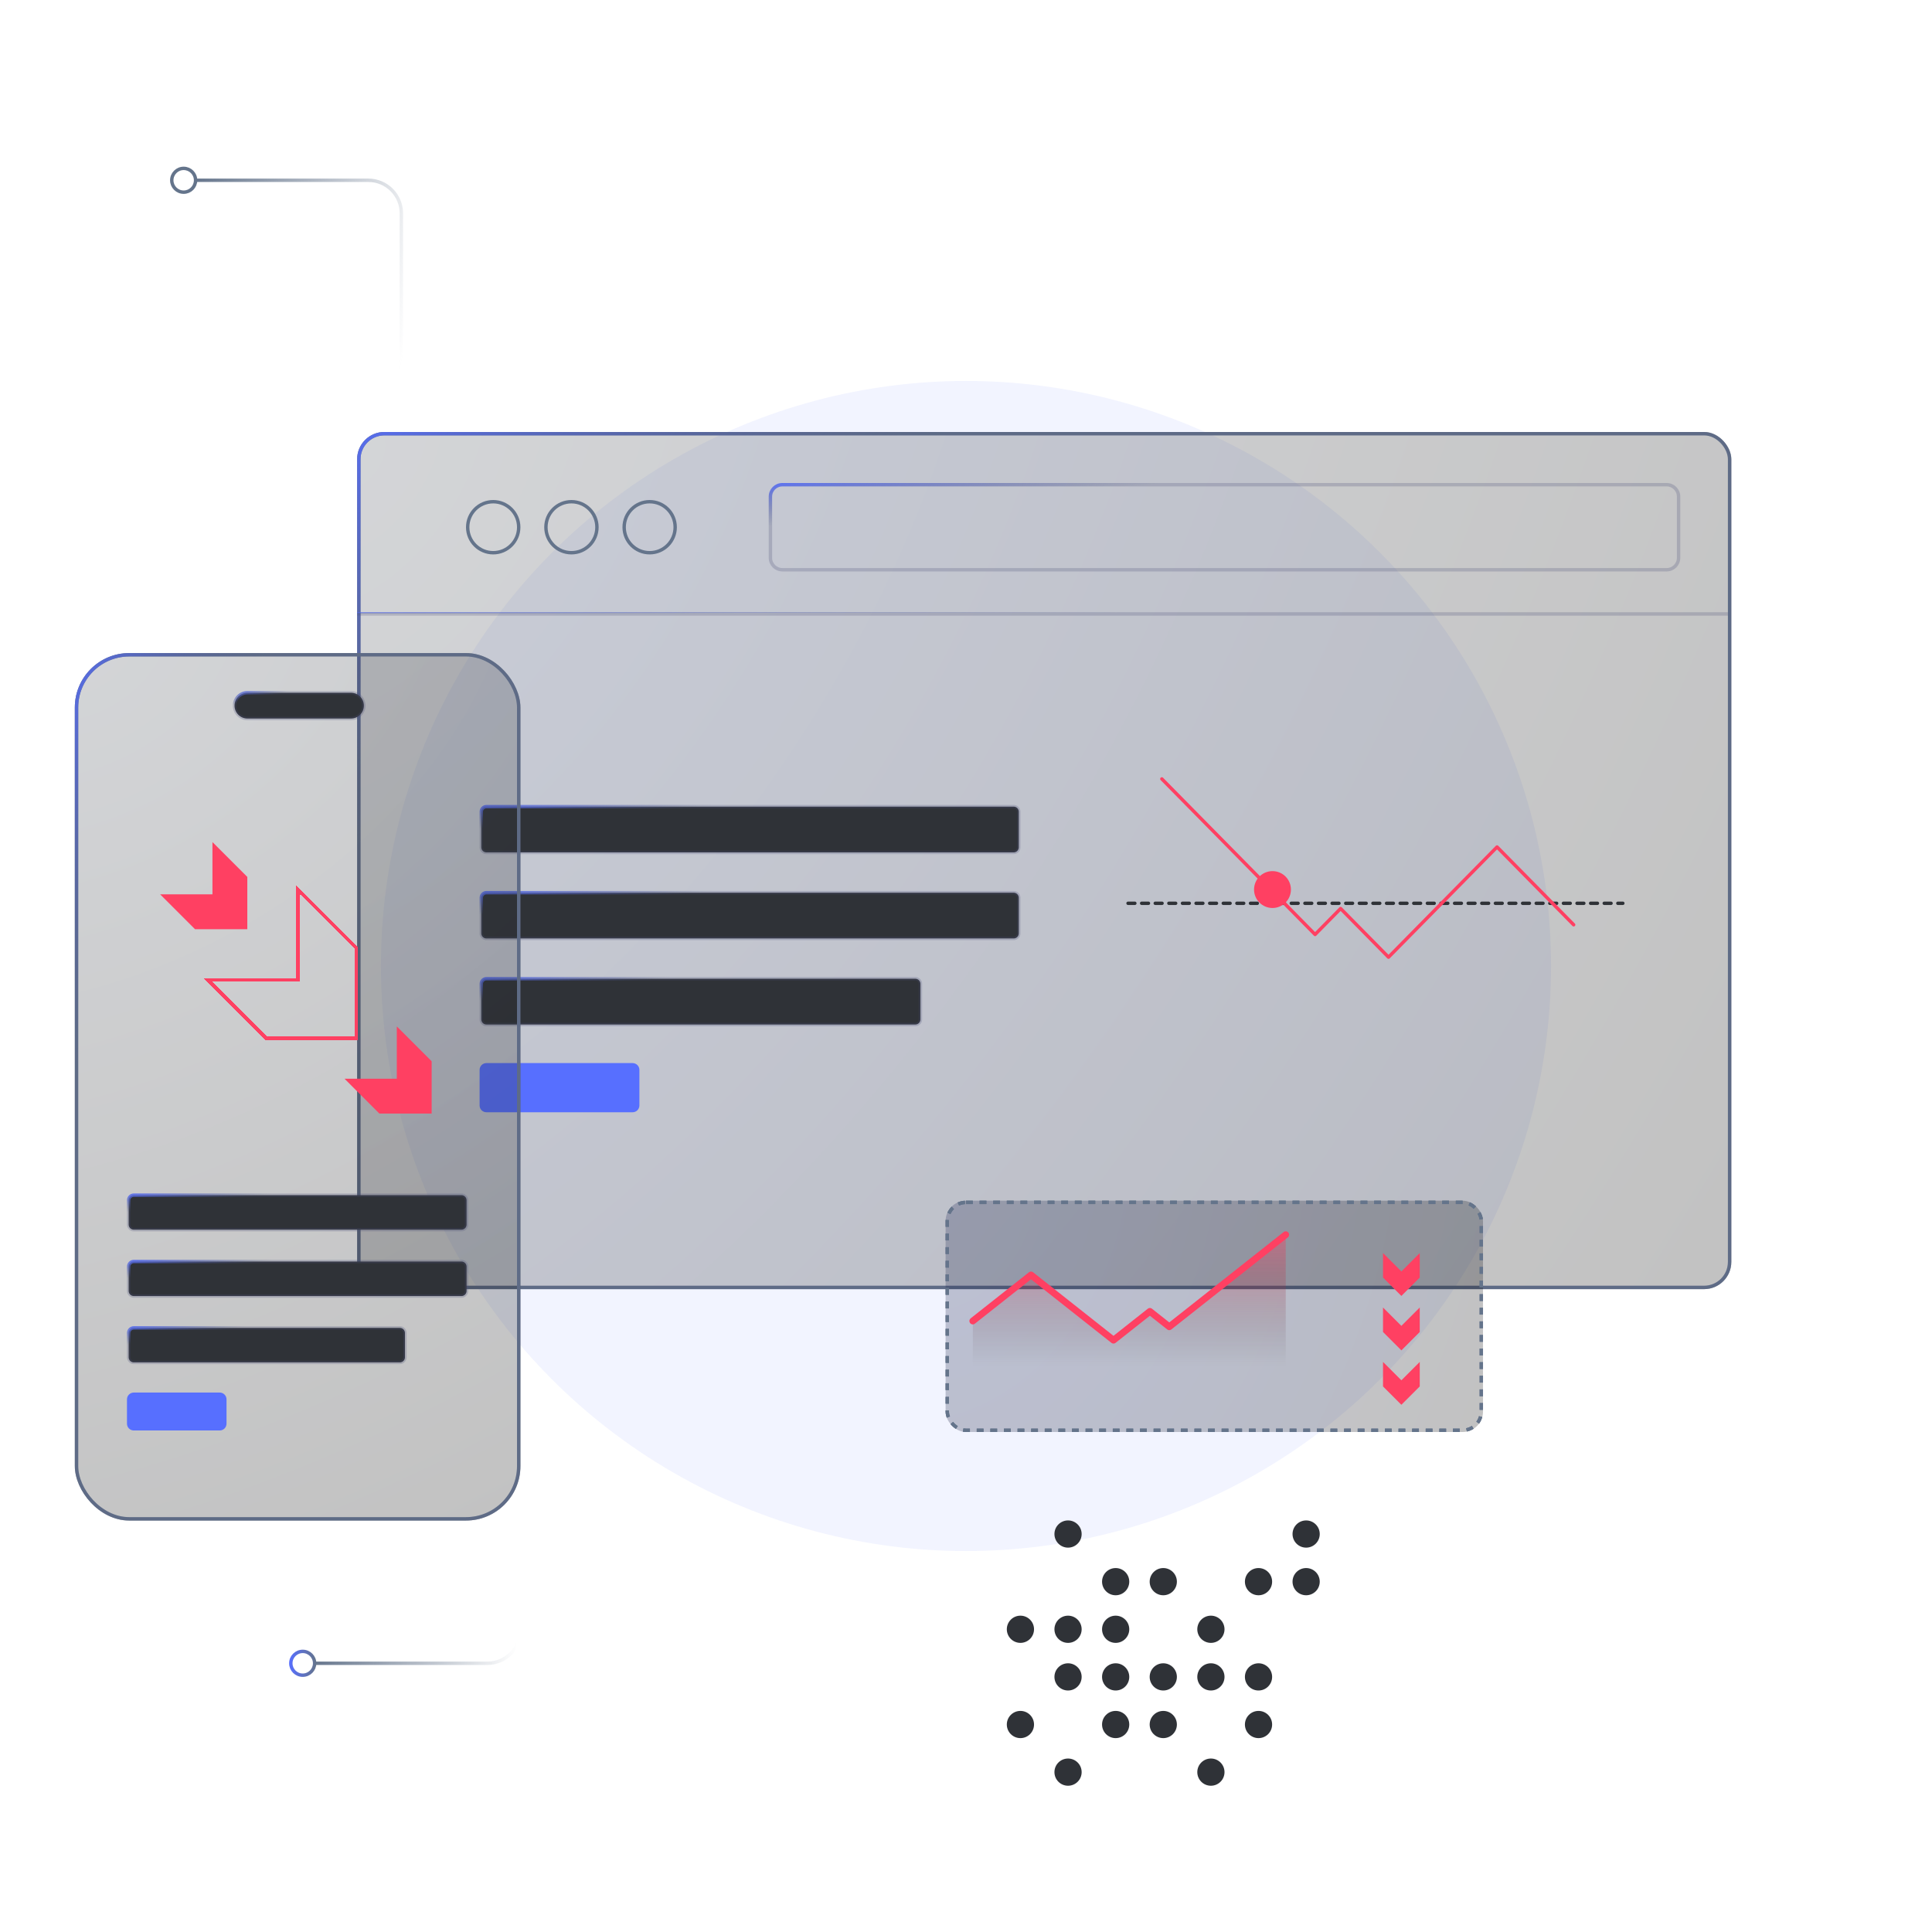 <svg width="568" height="568" viewBox="0 0 568 568" fill="none" xmlns="http://www.w3.org/2000/svg">
<g clip-path="url(#clip0_56_631)">
<g opacity="0.08" filter="url(#filter0_f_56_631)">
<circle cx="284" cy="284" r="172" fill="#576FFF"/>
</g>
<g filter="url(#filter1_b_56_631)">
<rect x="105" y="127" width="404" height="252" rx="8" fill="url(#paint0_radial_56_631)" fill-opacity="0.25"/>
<rect x="105.5" y="127.5" width="403" height="251" rx="7.5" stroke="#64748B"/>
</g>
<g filter="url(#filter2_b_56_631)">
<rect x="105.5" y="127.5" width="403" height="251" rx="7.5" stroke="url(#paint1_linear_56_631)"/>
</g>
<path d="M226.5 146C226.5 144.067 228.067 142.5 230 142.5H490C491.933 142.5 493.5 144.067 493.5 146V164C493.5 165.933 491.933 167.5 490 167.5H230C228.067 167.5 226.5 165.933 226.5 164V146Z" stroke="url(#paint2_linear_56_631)"/>
<circle cx="145" cy="155" r="7.5" stroke="#64748B"/>
<circle cx="191" cy="155" r="7.5" stroke="#64748B"/>
<circle cx="168" cy="155" r="7.5" stroke="#64748B"/>
<rect x="105" y="180" width="403" height="1" fill="url(#paint3_linear_56_631)"/>
<path d="M141.5 263.947C141.5 263.119 142.172 262.447 143 262.447H298.018C298.846 262.447 299.518 263.119 299.518 263.947V274.403C299.518 275.232 298.846 275.903 298.018 275.903H143C142.172 275.903 141.5 275.232 141.5 274.403V263.947Z" fill="#2F3237" stroke="url(#paint4_linear_56_631)"/>
<path d="M141.5 238.649C141.5 237.821 142.172 237.149 143 237.149H298.018C298.846 237.149 299.518 237.821 299.518 238.649V249.105C299.518 249.934 298.846 250.605 298.018 250.605H143C142.172 250.605 141.5 249.934 141.5 249.105V238.649Z" fill="#2F3237" stroke="url(#paint5_linear_56_631)"/>
<path d="M141.5 289.246C141.5 288.417 142.172 287.746 143 287.746H269.105C269.934 287.746 270.605 288.417 270.605 289.246V299.702C270.605 300.53 269.934 301.202 269.105 301.202H143C142.172 301.202 141.5 300.53 141.5 299.702V289.246Z" fill="#2F3237" stroke="url(#paint6_linear_56_631)"/>
<path d="M331.641 265.561H477.106" stroke="#2F3237" stroke-linecap="round" stroke-dasharray="2 2"/>
<path d="M141 314.544C141 313.439 141.895 312.544 143 312.544H185.982C187.087 312.544 187.982 313.439 187.982 314.544V325C187.982 326.105 187.087 327 185.982 327H143C141.895 327 141 326.105 141 325V314.544Z" fill="#576FFF"/>
<path d="M462.649 271.876L440.125 249.009L408.215 281.404L394.137 267.112L386.629 274.734L341.579 229" stroke="#FF4062" stroke-linecap="round" stroke-linejoin="round"/>
<g filter="url(#filter3_d_56_631)">
<circle cx="5.421" cy="5.421" r="5.421" transform="matrix(1 0 0 -1 368.685 266.947)" fill="#FF4062"/>
</g>
<g filter="url(#filter4_b_56_631)">
<rect x="22" y="192" width="131" height="255.032" rx="16" fill="url(#paint7_radial_56_631)" fill-opacity="0.25"/>
<rect x="22.5" y="192.5" width="130" height="254.032" rx="15.5" stroke="#64748B"/>
</g>
<g filter="url(#filter5_b_56_631)">
<rect x="22.5" y="192.5" width="130" height="254.032" rx="15.5" stroke="url(#paint8_linear_56_631)"/>
</g>
<path d="M68.953 207.457C68.953 205.361 70.651 203.663 72.747 203.663H103.181C105.276 203.663 106.974 205.361 106.974 207.457C106.974 209.552 105.276 211.25 103.181 211.25H72.747C70.651 211.25 68.953 209.552 68.953 207.457Z" fill="#2F3237" stroke="url(#paint9_linear_56_631)"/>
<path d="M37.83 372.383C37.83 371.555 38.502 370.883 39.33 370.883H135.671C136.499 370.883 137.171 371.555 137.171 372.383V379.532C137.171 380.36 136.499 381.032 135.671 381.032H39.33C38.502 381.032 37.83 380.36 37.83 379.532V372.383Z" fill="#2F3237" stroke="url(#paint10_linear_56_631)"/>
<path d="M37.83 352.872C37.83 352.044 38.502 351.372 39.33 351.372H135.671C136.499 351.372 137.171 352.044 137.171 352.872V360.021C137.171 360.85 136.499 361.521 135.671 361.521H39.33C38.502 361.521 37.83 360.85 37.83 360.021V352.872Z" fill="#2F3237" stroke="url(#paint11_linear_56_631)"/>
<path d="M37.83 391.894C37.83 391.065 38.502 390.394 39.33 390.394H117.553C118.382 390.394 119.053 391.065 119.053 391.894V399.043C119.053 399.871 118.382 400.543 117.553 400.543H39.33C38.502 400.543 37.83 399.871 37.83 399.043V391.894Z" fill="#2F3237" stroke="url(#paint12_linear_56_631)"/>
<path d="M37.33 411.404C37.33 410.3 38.225 409.404 39.33 409.404H64.596C65.701 409.404 66.596 410.3 66.596 411.404V418.553C66.596 419.658 65.701 420.553 64.596 420.553H39.33C38.225 420.553 37.33 419.658 37.33 418.553V411.404Z" fill="#576FFF"/>
<g filter="url(#filter6_d_56_631)">
<path d="M78.235 301.204L61.103 284.072L87.094 284.072L87.594 284.072L87.594 283.572L87.594 257.581L104.726 274.713L104.726 301.204L78.235 301.204Z" stroke="#FF4062" shape-rendering="crispEdges"/>
</g>
<g filter="url(#filter7_d_56_631)">
<path d="M116.657 297.763L126.905 308.011L126.905 323.384L111.532 323.384L101.284 313.136L116.657 313.136L116.657 297.763Z" fill="#FF4062"/>
</g>
<g filter="url(#filter8_d_56_631)">
<path d="M62.458 243.564L72.706 253.812L72.706 269.185L57.333 269.185L47.085 258.936L62.458 258.936L62.458 243.564Z" fill="#FF4062"/>
</g>
<circle cx="314" cy="451" r="4" fill="#2F3237"/>
<circle cx="384" cy="451" r="4" fill="#2F3237"/>
<circle cx="300" cy="479" r="4" fill="#2F3237"/>
<circle cx="314" cy="479" r="4" fill="#2F3237"/>
<circle cx="300" cy="507" r="4" fill="#2F3237"/>
<circle cx="328" cy="479" r="4" fill="#2F3237"/>
<circle cx="314" cy="493" r="4" fill="#2F3237"/>
<circle cx="314" cy="521" r="4" fill="#2F3237"/>
<circle cx="356" cy="479" r="4" fill="#2F3237"/>
<circle cx="328" cy="465" r="4" fill="#2F3237"/>
<circle cx="328" cy="493" r="4" fill="#2F3237"/>
<circle cx="328" cy="507" r="4" fill="#2F3237"/>
<circle cx="342" cy="465" r="4" fill="#2F3237"/>
<circle cx="342" cy="493" r="4" fill="#2F3237"/>
<circle cx="342" cy="507" r="4" fill="#2F3237"/>
<circle cx="356" cy="493" r="4" fill="#2F3237"/>
<circle cx="356" cy="521" r="4" fill="#2F3237"/>
<circle cx="370" cy="465" r="4" fill="#2F3237"/>
<circle cx="370" cy="493" r="4" fill="#2F3237"/>
<circle cx="370" cy="507" r="4" fill="#2F3237"/>
<circle cx="384" cy="465" r="4" fill="#2F3237"/>
<path d="M153 456L153 479.29C153 484.653 148.653 489 143.29 489L93 489" stroke="url(#paint13_linear_56_631)" stroke-linecap="round"/>
<circle cx="89" cy="489" r="3.5" transform="rotate(-90 89 489)" stroke="url(#paint14_linear_56_631)"/>
<path d="M118 119L118 62.71C118 57.347 113.653 53 108.29 53L58 53" stroke="url(#paint15_linear_56_631)" stroke-linecap="round"/>
<circle cx="4" cy="4" r="3.5" transform="matrix(4.37114e-08 1 1 -4.37114e-08 50 49)" stroke="#64748B"/>
<g filter="url(#filter9_b_56_631)">
<rect x="278" y="353" width="158" height="68" rx="6" fill="url(#paint16_radial_56_631)" fill-opacity="0.25"/>
<rect x="278.5" y="353.5" width="157" height="67" rx="5.5" stroke="#64748B" stroke-dasharray="2 2"/>
</g>
<g filter="url(#filter10_d_56_631)">
<path d="M417.4 364.4L417.4 371.6L412 377L406.6 371.6L406.6 364.4L412 369.8L417.4 364.4Z" fill="#FF4062"/>
</g>
<g filter="url(#filter11_d_56_631)">
<path d="M417.4 380.4L417.4 387.6L412 393L406.6 387.6L406.6 380.4L412 385.8L417.4 380.4Z" fill="#FF4062"/>
</g>
<g filter="url(#filter12_d_56_631)">
<path d="M417.4 396.4L417.4 403.6L412 409L406.6 403.6L406.6 396.4L412 401.8L417.4 396.4Z" fill="#FF4062"/>
</g>
<rect x="278.5" y="353.5" width="157" height="67" rx="5.5" stroke="#64748B" stroke-dasharray="2 2"/>
<path d="M303.116 374.905L286 388.51V411H378V363L343.767 390.211L338.062 385.676L327.364 394.179L303.116 374.905Z" fill="url(#paint17_linear_56_631)" fill-opacity="0.4"/>
<path d="M286 388.364L303.116 374.836L327.364 394L338.062 385.545L343.767 390.055L378 363" stroke="#FF4062" stroke-width="2" stroke-linecap="round" stroke-linejoin="round"/>
</g>
<defs>
<filter id="filter0_f_56_631" x="-48" y="-48" width="664" height="664" filterUnits="userSpaceOnUse" color-interpolation-filters="sRGB">
<feFlood flood-opacity="0" result="BackgroundImageFix"/>
<feBlend mode="normal" in="SourceGraphic" in2="BackgroundImageFix" result="shape"/>
<feGaussianBlur stdDeviation="80" result="effect1_foregroundBlur_56_631"/>
</filter>
<filter id="filter1_b_56_631" x="85" y="107" width="444" height="292" filterUnits="userSpaceOnUse" color-interpolation-filters="sRGB">
<feFlood flood-opacity="0" result="BackgroundImageFix"/>
<feGaussianBlur in="BackgroundImageFix" stdDeviation="10"/>
<feComposite in2="SourceAlpha" operator="in" result="effect1_backgroundBlur_56_631"/>
<feBlend mode="normal" in="SourceGraphic" in2="effect1_backgroundBlur_56_631" result="shape"/>
</filter>
<filter id="filter2_b_56_631" x="95" y="117" width="424" height="272" filterUnits="userSpaceOnUse" color-interpolation-filters="sRGB">
<feFlood flood-opacity="0" result="BackgroundImageFix"/>
<feGaussianBlur in="BackgroundImageFix" stdDeviation="5"/>
<feComposite in2="SourceAlpha" operator="in" result="effect1_backgroundBlur_56_631"/>
<feBlend mode="normal" in="SourceGraphic" in2="effect1_backgroundBlur_56_631" result="shape"/>
</filter>
<filter id="filter3_d_56_631" x="362.685" y="250.105" width="22.842" height="22.842" filterUnits="userSpaceOnUse" color-interpolation-filters="sRGB">
<feFlood flood-opacity="0" result="BackgroundImageFix"/>
<feColorMatrix in="SourceAlpha" type="matrix" values="0 0 0 0 0 0 0 0 0 0 0 0 0 0 0 0 0 0 127 0" result="hardAlpha"/>
<feOffset/>
<feGaussianBlur stdDeviation="3"/>
<feComposite in2="hardAlpha" operator="out"/>
<feColorMatrix type="matrix" values="0 0 0 0 1 0 0 0 0 0.252 0 0 0 0 0.384 0 0 0 1 0"/>
<feBlend mode="normal" in2="BackgroundImageFix" result="effect1_dropShadow_56_631"/>
<feBlend mode="normal" in="SourceGraphic" in2="effect1_dropShadow_56_631" result="shape"/>
</filter>
<filter id="filter4_b_56_631" x="2" y="172" width="171" height="295.032" filterUnits="userSpaceOnUse" color-interpolation-filters="sRGB">
<feFlood flood-opacity="0" result="BackgroundImageFix"/>
<feGaussianBlur in="BackgroundImageFix" stdDeviation="10"/>
<feComposite in2="SourceAlpha" operator="in" result="effect1_backgroundBlur_56_631"/>
<feBlend mode="normal" in="SourceGraphic" in2="effect1_backgroundBlur_56_631" result="shape"/>
</filter>
<filter id="filter5_b_56_631" x="12" y="182" width="151" height="275.032" filterUnits="userSpaceOnUse" color-interpolation-filters="sRGB">
<feFlood flood-opacity="0" result="BackgroundImageFix"/>
<feGaussianBlur in="BackgroundImageFix" stdDeviation="5"/>
<feComposite in2="SourceAlpha" operator="in" result="effect1_backgroundBlur_56_631"/>
<feBlend mode="normal" in="SourceGraphic" in2="effect1_backgroundBlur_56_631" result="shape"/>
</filter>
<filter id="filter6_d_56_631" x="27.895" y="228.374" width="109.33" height="109.33" filterUnits="userSpaceOnUse" color-interpolation-filters="sRGB">
<feFlood flood-opacity="0" result="BackgroundImageFix"/>
<feColorMatrix in="SourceAlpha" type="matrix" values="0 0 0 0 0 0 0 0 0 0 0 0 0 0 0 0 0 0 127 0" result="hardAlpha"/>
<feOffset dy="4"/>
<feGaussianBlur stdDeviation="16"/>
<feComposite in2="hardAlpha" operator="out"/>
<feColorMatrix type="matrix" values="0 0 0 0 1 0 0 0 0 0.251 0 0 0 0 0.384 0 0 0 1 0"/>
<feBlend mode="normal" in2="BackgroundImageFix" result="effect1_dropShadow_56_631"/>
<feBlend mode="normal" in="SourceGraphic" in2="effect1_dropShadow_56_631" result="shape"/>
</filter>
<filter id="filter7_d_56_631" x="69.284" y="269.763" width="89.621" height="89.621" filterUnits="userSpaceOnUse" color-interpolation-filters="sRGB">
<feFlood flood-opacity="0" result="BackgroundImageFix"/>
<feColorMatrix in="SourceAlpha" type="matrix" values="0 0 0 0 0 0 0 0 0 0 0 0 0 0 0 0 0 0 127 0" result="hardAlpha"/>
<feOffset dy="4"/>
<feGaussianBlur stdDeviation="16"/>
<feComposite in2="hardAlpha" operator="out"/>
<feColorMatrix type="matrix" values="0 0 0 0 1 0 0 0 0 0.251 0 0 0 0 0.384 0 0 0 1 0"/>
<feBlend mode="normal" in2="BackgroundImageFix" result="effect1_dropShadow_56_631"/>
<feBlend mode="normal" in="SourceGraphic" in2="effect1_dropShadow_56_631" result="shape"/>
</filter>
<filter id="filter8_d_56_631" x="15.085" y="215.564" width="89.621" height="89.621" filterUnits="userSpaceOnUse" color-interpolation-filters="sRGB">
<feFlood flood-opacity="0" result="BackgroundImageFix"/>
<feColorMatrix in="SourceAlpha" type="matrix" values="0 0 0 0 0 0 0 0 0 0 0 0 0 0 0 0 0 0 127 0" result="hardAlpha"/>
<feOffset dy="4"/>
<feGaussianBlur stdDeviation="16"/>
<feComposite in2="hardAlpha" operator="out"/>
<feColorMatrix type="matrix" values="0 0 0 0 1 0 0 0 0 0.251 0 0 0 0 0.384 0 0 0 1 0"/>
<feBlend mode="normal" in2="BackgroundImageFix" result="effect1_dropShadow_56_631"/>
<feBlend mode="normal" in="SourceGraphic" in2="effect1_dropShadow_56_631" result="shape"/>
</filter>
<filter id="filter9_b_56_631" x="74" y="149" width="566" height="476" filterUnits="userSpaceOnUse" color-interpolation-filters="sRGB">
<feFlood flood-opacity="0" result="BackgroundImageFix"/>
<feGaussianBlur in="BackgroundImageFix" stdDeviation="102"/>
<feComposite in2="SourceAlpha" operator="in" result="effect1_backgroundBlur_56_631"/>
<feBlend mode="normal" in="SourceGraphic" in2="effect1_backgroundBlur_56_631" result="shape"/>
</filter>
<filter id="filter10_d_56_631" x="374.6" y="336.4" width="74.801" height="76.6" filterUnits="userSpaceOnUse" color-interpolation-filters="sRGB">
<feFlood flood-opacity="0" result="BackgroundImageFix"/>
<feColorMatrix in="SourceAlpha" type="matrix" values="0 0 0 0 0 0 0 0 0 0 0 0 0 0 0 0 0 0 127 0" result="hardAlpha"/>
<feOffset dy="4"/>
<feGaussianBlur stdDeviation="16"/>
<feComposite in2="hardAlpha" operator="out"/>
<feColorMatrix type="matrix" values="0 0 0 0 1 0 0 0 0 0.251 0 0 0 0 0.384 0 0 0 1 0"/>
<feBlend mode="normal" in2="BackgroundImageFix" result="effect1_dropShadow_56_631"/>
<feBlend mode="normal" in="SourceGraphic" in2="effect1_dropShadow_56_631" result="shape"/>
</filter>
<filter id="filter11_d_56_631" x="374.6" y="352.4" width="74.801" height="76.6" filterUnits="userSpaceOnUse" color-interpolation-filters="sRGB">
<feFlood flood-opacity="0" result="BackgroundImageFix"/>
<feColorMatrix in="SourceAlpha" type="matrix" values="0 0 0 0 0 0 0 0 0 0 0 0 0 0 0 0 0 0 127 0" result="hardAlpha"/>
<feOffset dy="4"/>
<feGaussianBlur stdDeviation="16"/>
<feComposite in2="hardAlpha" operator="out"/>
<feColorMatrix type="matrix" values="0 0 0 0 1 0 0 0 0 0.251 0 0 0 0 0.384 0 0 0 1 0"/>
<feBlend mode="normal" in2="BackgroundImageFix" result="effect1_dropShadow_56_631"/>
<feBlend mode="normal" in="SourceGraphic" in2="effect1_dropShadow_56_631" result="shape"/>
</filter>
<filter id="filter12_d_56_631" x="374.6" y="368.4" width="74.801" height="76.6" filterUnits="userSpaceOnUse" color-interpolation-filters="sRGB">
<feFlood flood-opacity="0" result="BackgroundImageFix"/>
<feColorMatrix in="SourceAlpha" type="matrix" values="0 0 0 0 0 0 0 0 0 0 0 0 0 0 0 0 0 0 127 0" result="hardAlpha"/>
<feOffset dy="4"/>
<feGaussianBlur stdDeviation="16"/>
<feComposite in2="hardAlpha" operator="out"/>
<feColorMatrix type="matrix" values="0 0 0 0 1 0 0 0 0 0.251 0 0 0 0 0.384 0 0 0 1 0"/>
<feBlend mode="normal" in2="BackgroundImageFix" result="effect1_dropShadow_56_631"/>
<feBlend mode="normal" in="SourceGraphic" in2="effect1_dropShadow_56_631" result="shape"/>
</filter>
<radialGradient id="paint0_radial_56_631" cx="0" cy="0" r="1" gradientUnits="userSpaceOnUse" gradientTransform="translate(105 127) rotate(31.954) scale(476.151 763.354)">
<stop stop-color="#515761"/>
<stop offset="1" stop-color="#0B0B0B"/>
</radialGradient>
<linearGradient id="paint1_linear_56_631" x1="97" y1="122.5" x2="159.5" y2="211.5" gradientUnits="userSpaceOnUse">
<stop stop-color="#576FFF"/>
<stop offset="1" stop-color="#4A5176" stop-opacity="0.25"/>
</linearGradient>
<linearGradient id="paint2_linear_56_631" x1="220.693" y1="141.536" x2="222.173" y2="155.085" gradientUnits="userSpaceOnUse">
<stop stop-color="#576FFF"/>
<stop offset="1" stop-color="#4A5176" stop-opacity="0.25"/>
</linearGradient>
<linearGradient id="paint3_linear_56_631" x1="97.02" y1="179.982" x2="97.021" y2="180.509" gradientUnits="userSpaceOnUse">
<stop stop-color="#576FFF"/>
<stop offset="1" stop-color="#4A5176" stop-opacity="0.25"/>
</linearGradient>
<linearGradient id="paint4_linear_56_631" x1="137.851" y1="261.689" x2="138.623" y2="269.233" gradientUnits="userSpaceOnUse">
<stop stop-color="#576FFF"/>
<stop offset="1" stop-color="#4A5176" stop-opacity="0.25"/>
</linearGradient>
<linearGradient id="paint5_linear_56_631" x1="137.851" y1="236.391" x2="138.623" y2="243.935" gradientUnits="userSpaceOnUse">
<stop stop-color="#576FFF"/>
<stop offset="1" stop-color="#4A5176" stop-opacity="0.25"/>
</linearGradient>
<linearGradient id="paint6_linear_56_631" x1="138.424" y1="286.987" x2="139.363" y2="294.493" gradientUnits="userSpaceOnUse">
<stop stop-color="#576FFF"/>
<stop offset="1" stop-color="#4A5176" stop-opacity="0.25"/>
</linearGradient>
<radialGradient id="paint7_radial_56_631" cx="0" cy="0" r="1" gradientUnits="userSpaceOnUse" gradientTransform="translate(22 192) rotate(62.812) scale(286.709 416.019)">
<stop stop-color="#515761"/>
<stop offset="1" stop-color="#0B0B0B"/>
</radialGradient>
<linearGradient id="paint8_linear_56_631" x1="19.406" y1="187.446" x2="70.195" y2="210.618" gradientUnits="userSpaceOnUse">
<stop stop-color="#576FFF"/>
<stop offset="1" stop-color="#4A5176" stop-opacity="0.25"/>
</linearGradient>
<linearGradient id="paint9_linear_56_631" x1="67.68" y1="203.01" x2="68.737" y2="207.276" gradientUnits="userSpaceOnUse">
<stop stop-color="#576FFF"/>
<stop offset="1" stop-color="#4A5176" stop-opacity="0.25"/>
</linearGradient>
<linearGradient id="paint10_linear_56_631" x1="35.343" y1="370.184" x2="36.067" y2="375.973" gradientUnits="userSpaceOnUse">
<stop stop-color="#576FFF"/>
<stop offset="1" stop-color="#4A5176" stop-opacity="0.25"/>
</linearGradient>
<linearGradient id="paint11_linear_56_631" x1="35.343" y1="350.673" x2="36.067" y2="356.462" gradientUnits="userSpaceOnUse">
<stop stop-color="#576FFF"/>
<stop offset="1" stop-color="#4A5176" stop-opacity="0.25"/>
</linearGradient>
<linearGradient id="paint12_linear_56_631" x1="35.702" y1="389.695" x2="36.579" y2="395.44" gradientUnits="userSpaceOnUse">
<stop stop-color="#576FFF"/>
<stop offset="1" stop-color="#4A5176" stop-opacity="0.25"/>
</linearGradient>
<linearGradient id="paint13_linear_56_631" x1="91.5" y1="490" x2="151.886" y2="488.856" gradientUnits="userSpaceOnUse">
<stop stop-color="#64748B"/>
<stop offset="1" stop-color="#64748B" stop-opacity="0"/>
</linearGradient>
<linearGradient id="paint14_linear_56_631" x1="89" y1="485" x2="89" y2="493" gradientUnits="userSpaceOnUse">
<stop stop-color="#576FFF"/>
<stop offset="1" stop-color="#64748B"/>
</linearGradient>
<linearGradient id="paint15_linear_56_631" x1="56.5" y1="52" x2="126.673" y2="67.344" gradientUnits="userSpaceOnUse">
<stop stop-color="#64748B"/>
<stop offset="1" stop-color="#64748B" stop-opacity="0"/>
</linearGradient>
<radialGradient id="paint16_radial_56_631" cx="0" cy="0" r="1" gradientUnits="userSpaceOnUse" gradientTransform="translate(278 353) rotate(23.286) scale(172.012 222.996)">
<stop stop-color="#1D2654"/>
<stop offset="1" stop-color="#0B0B0B"/>
</radialGradient>
<linearGradient id="paint17_linear_56_631" x1="332" y1="363" x2="332" y2="401.564" gradientUnits="userSpaceOnUse">
<stop stop-color="#FF4062"/>
<stop offset="1" stop-color="#1E1E1E" stop-opacity="0"/>
</linearGradient>
<clipPath id="clip0_56_631">
<rect width="568" height="568" fill="white"/>
</clipPath>
</defs>
</svg>
